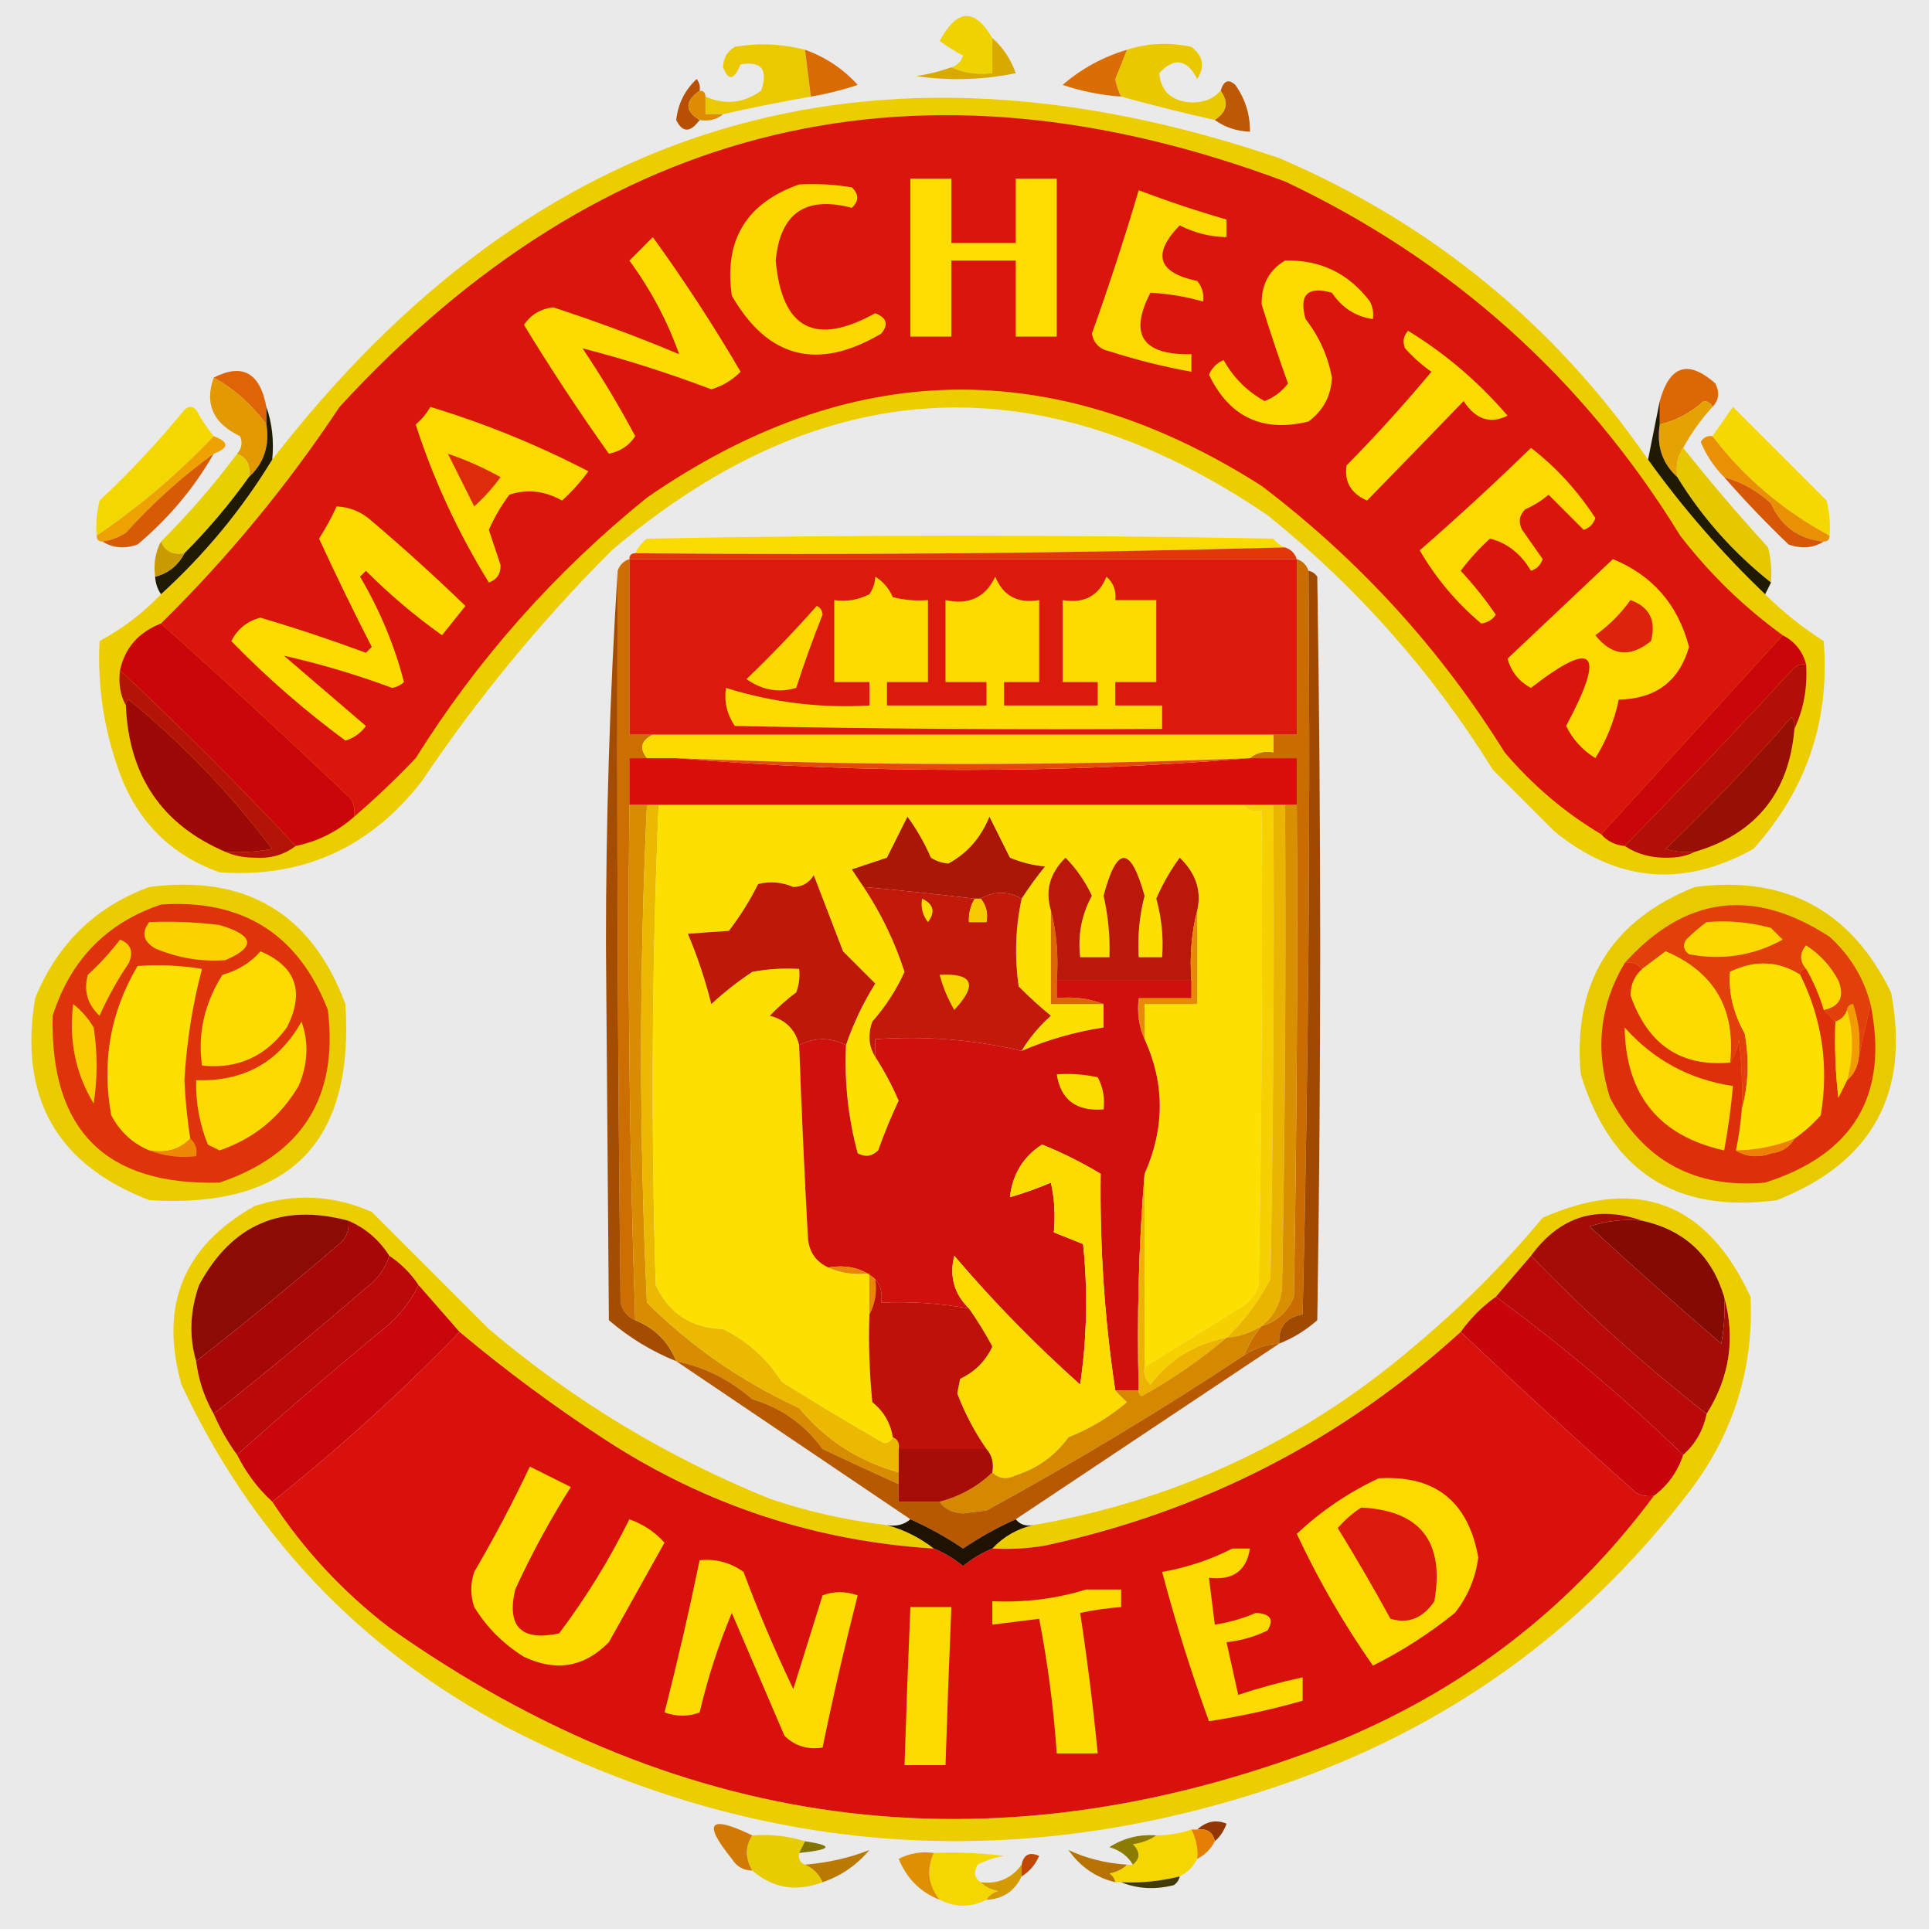 <?xml version="1.0" encoding="UTF-8"?>
<!DOCTYPE svg PUBLIC "-//W3C//DTD SVG 1.1//EN" "http://www.w3.org/Graphics/SVG/1.1/DTD/svg11.dtd">
<svg xmlns="http://www.w3.org/2000/svg" version="1.1" width="330px" height="330px" style="shape-rendering:geometricPrecision; text-rendering:geometricPrecision; image-rendering:optimizeQuality; fill-rule:evenodd; clip-rule:evenodd" xmlns:xlink="http://www.w3.org/1999/xlink">
<g><path style="opacity:0.084" fill="#020100" d="M -0.5,-0.5 C 109.5,-0.5 219.5,-0.5 329.5,-0.5C 329.5,109.5 329.5,219.5 329.5,329.5C 219.5,329.5 109.5,329.5 -0.5,329.5C -0.5,219.5 -0.5,109.5 -0.5,-0.5 Z"/></g>
<g><path style="opacity:1" fill="#efd300" d="M 169.5,6.5 C 169.5,8.5 169.5,10.5 169.5,12.5C 166.941,12.802 164.607,12.468 162.5,11.5C 163.478,11.189 164.145,10.522 164.5,9.5C 163.092,8.757 161.759,7.923 160.5,7C 163.456,1.477 166.456,1.311 169.5,6.5 Z"/></g>
<g><path style="opacity:1" fill="#eac900" d="M 137.5,8.5 C 137.833,11.167 138.167,13.833 138.5,16.5C 133.473,17.372 128.473,18.372 123.5,19.5C 122.5,19.5 121.5,19.5 120.5,19.5C 120.5,18.5 120.5,17.5 120.5,16.5C 123.831,17.974 126.997,17.641 130,15.5C 131.254,11.889 130.088,10.389 126.5,11C 125.425,13.683 124.425,13.85 123.5,11.5C 123.529,9.971 124.196,8.804 125.5,8C 129.554,7.306 133.554,7.473 137.5,8.5 Z"/></g>
<g><path style="opacity:1" fill="#eac800" d="M 208.5,15.5 C 209.93,17.455 209.597,19.121 207.5,20.5C 202.116,19.291 196.782,17.957 191.5,16.5C 191.018,15.584 190.685,14.584 190.5,13.5C 191.187,11.823 191.854,10.156 192.5,8.5C 195.976,7.357 199.642,7.19 203.5,8C 205.515,9.555 205.848,11.389 204.5,13.5C 202.74,10.074 200.574,9.741 198,12.5C 198.297,15.624 200.13,17.291 203.5,17.5C 205.557,17.564 207.223,16.898 208.5,15.5 Z"/></g>
<g><path style="opacity:1" fill="#d8aa00" d="M 169.5,6.5 C 171.306,8.089 172.639,10.089 173.5,12.5C 167.863,13.663 162.196,13.83 156.5,13C 158.586,12.685 160.586,12.185 162.5,11.5C 164.607,12.468 166.941,12.802 169.5,12.5C 169.5,10.5 169.5,8.5 169.5,6.5 Z"/></g>
<g><path style="opacity:1" fill="#da6e04" d="M 192.5,8.5 C 191.854,10.156 191.187,11.823 190.5,13.5C 190.685,14.584 191.018,15.584 191.5,16.5C 188.086,16.264 184.753,15.598 181.5,14.5C 184.741,11.713 188.407,9.713 192.5,8.5 Z"/></g>
<g><path style="opacity:1" fill="#d86b04" d="M 137.5,8.5 C 141.025,9.759 144.025,11.759 146.5,14.5C 143.87,15.382 141.203,16.048 138.5,16.5C 138.167,13.833 137.833,11.167 137.5,8.5 Z"/></g>
<g><path style="opacity:1" fill="#ecce00" d="M 281.5,78.5 C 287.449,86.783 294.116,94.45 301.5,101.5C 304.501,104.493 307.835,107.159 311.5,109.5C 312.601,123.029 308.601,134.862 299.5,145C 287.505,151.693 276.171,150.693 265.5,142C 262,138.5 258.5,135 255,131.5C 244.653,114.818 231.82,100.318 216.5,88C 177.647,61.609 140.314,63.609 104.5,94C 92.353,106.154 81.519,119.321 72,133.5C 63.156,144.843 51.656,150.01 37.5,149C 29.755,146.256 24.255,141.089 21,133.5C 17.933,125.761 16.599,117.761 17,109.5C 20.969,107.353 24.469,104.687 27.5,101.5C 34.959,94.713 41.292,87.046 46.5,78.5C 91.425,20.474 148.758,3.307 218.5,27C 244.485,38.16 265.485,55.326 281.5,78.5 Z"/></g>
<g><path style="opacity:1" fill="#b75004" d="M 119.5,15.5 C 116.952,17.296 116.952,18.962 119.5,20.5C 117.908,22.688 116.574,22.688 115.5,20.5C 115.816,17.707 116.982,15.374 119,13.5C 119.464,14.094 119.631,14.761 119.5,15.5 Z"/></g>
<g><path style="opacity:1" fill="#de8c02" d="M 119.5,15.5 C 120.167,15.5 120.5,15.833 120.5,16.5C 120.5,17.5 120.5,18.5 120.5,19.5C 121.5,19.5 122.5,19.5 123.5,19.5C 122.432,20.434 121.099,20.768 119.5,20.5C 116.952,18.962 116.952,17.296 119.5,15.5 Z"/></g>
<g><path style="opacity:1" fill="#da150c" d="M 304.5,108.5 C 294.167,119.833 283.833,131.167 273.5,142.5C 267.305,138.818 261.805,134.151 257,128.5C 246.005,110.835 232.172,95.668 215.5,83C 180.054,60.418 145.054,61.085 110.5,85C 94.791,97.701 81.624,112.535 71,129.5C 67.631,133.037 64.131,136.371 60.5,139.5C 60.65,138.448 60.483,137.448 60,136.5C 49.276,126.272 38.443,116.272 27.5,106.5C 38.965,95.205 49.132,82.872 58,69.5C 103.081,20.439 156.914,7.606 219.5,31C 247.971,44.47 270.471,64.636 287,91.5C 292.04,98.041 297.874,103.708 304.5,108.5 Z"/></g>
<g><path style="opacity:1" fill="#bd5804" d="M 207.5,20.5 C 209.597,19.121 209.93,17.455 208.5,15.5C 209.008,13.767 209.841,13.434 211,14.5C 212.707,16.909 213.54,19.576 213.5,22.5C 211.214,22.405 209.214,21.738 207.5,20.5 Z"/></g>
<g><path style="opacity:1" fill="#fdde00" d="M 155.5,30.5 C 157.833,30.5 160.167,30.5 162.5,30.5C 162.5,34.167 162.5,37.833 162.5,41.5C 166.167,41.5 169.833,41.5 173.5,41.5C 173.5,37.833 173.5,34.167 173.5,30.5C 175.833,30.5 178.167,30.5 180.5,30.5C 180.5,39.5 180.5,48.5 180.5,57.5C 178.167,57.5 175.833,57.5 173.5,57.5C 173.5,53.167 173.5,48.833 173.5,44.5C 169.833,44.5 166.167,44.5 162.5,44.5C 162.5,48.833 162.5,53.167 162.5,57.5C 160.167,57.5 157.833,57.5 155.5,57.5C 155.5,48.5 155.5,39.5 155.5,30.5 Z"/></g>
<g><path style="opacity:1" fill="#fcd700" d="M 136.5,31.5 C 139.518,31.335 142.518,31.502 145.5,32C 146.731,33.183 146.731,34.349 145.5,35.5C 137.597,33.408 133.264,36.408 132.5,44.5C 133.542,56.188 139.208,59.188 149.5,53.5C 151.488,54.289 151.821,55.456 150.5,57C 139.664,63.382 131.164,61.215 125,50.5C 123.63,41.033 127.463,34.7 136.5,31.5 Z"/></g>
<g><path style="opacity:1" fill="#fcd900" d="M 194.5,32.5 C 199.438,34.368 204.438,36.035 209.5,37.5C 209.5,38.5 209.5,39.5 209.5,40.5C 206.687,40.452 204.021,39.785 201.5,38.5C 196.745,43.402 197.745,46.569 204.5,48C 205.337,49.011 205.67,50.178 205.5,51.5C 202.502,50.658 199.502,50.158 196.5,50C 192.797,57.166 195.13,60.666 203.5,60.5C 203.5,61.5 203.5,62.5 203.5,63.5C 198.794,62.657 194.128,61.49 189.5,60C 187.82,59.653 186.82,58.653 186.5,57C 189.402,48.886 192.069,40.719 194.5,32.5 Z"/></g>
<g><path style="opacity:1" fill="#fcdb00" d="M 111.5,40.5 C 116.834,47.856 121.834,55.523 126.5,63.5C 125.071,64.935 123.405,65.935 121.5,66.5C 114.042,63.677 106.709,61.343 99.5,59.5C 102.752,64.334 105.752,69.334 108.5,74.5C 107.451,76.112 105.951,77.112 104,77.5C 98.929,70.368 94.096,63.034 89.5,55.5C 90.67,53.745 92.337,52.745 94.5,52.5C 101.794,54.875 108.96,57.542 116,60.5C 114.015,54.871 111.182,49.537 107.5,44.5C 108.867,43.16 110.2,41.827 111.5,40.5 Z"/></g>
<g><path style="opacity:1" fill="#fcdb00" d="M 219.5,44.5 C 225.522,44.353 230.356,46.686 234,51.5C 234.483,52.448 234.649,53.448 234.5,54.5C 231.561,54.082 229.228,52.582 227.5,50C 223.333,48.833 221.833,50.333 223,54.5C 225.317,57.468 226.817,60.801 227.5,64.5C 227.352,67.63 226.018,70.13 223.5,72C 215.662,73.914 209.995,71.247 206.5,64C 207.009,62.831 207.842,61.998 209,61.5C 210.679,64.513 213.013,66.846 216,68.5C 217.605,67.899 218.938,66.899 220,65.5C 218.435,61.161 216.935,56.661 215.5,52C 215.43,48.633 216.763,46.133 219.5,44.5 Z"/></g>
<g><path style="opacity:1" fill="#fcdb00" d="M 240.5,56.5 C 246.848,60.369 252.514,65.202 257.5,71C 254.537,72.472 252.037,71.639 250,68.5C 244.491,74.209 238.991,79.876 233.5,85.5C 230.75,84.284 229.583,82.284 230,79.5C 235.067,74.356 239.9,69.022 244.5,63.5C 242.851,62.352 241.351,61.019 240,59.5C 239.53,58.423 239.697,57.423 240.5,56.5 Z"/></g>
<g><path style="opacity:1" fill="#dc6805" d="M 292.5,69.5 C 292.265,68.903 291.765,68.57 291,68.5C 288.85,70.483 286.35,71.816 283.5,72.5C 283.5,71.167 283.5,69.833 283.5,68.5C 285.192,62.394 288.359,61.394 293,65.5C 293.765,67.066 293.598,68.399 292.5,69.5 Z"/></g>
<g><path style="opacity:1" fill="#df6405" d="M 45.5,69.5 C 45.5,70.5 45.5,71.5 45.5,72.5C 43.021,69.118 40.021,66.451 36.5,64.5C 41.399,61.984 44.399,63.651 45.5,69.5 Z"/></g>
<g><path style="opacity:1" fill="#fcda00" d="M 73.5,69.5 C 82.839,72.336 91.839,76.003 100.5,80.5C 99.162,82.337 97.662,84.003 96,85.5C 93.041,83.83 90.041,83.496 87,84.5C 85.596,86.394 84.43,88.394 83.5,90.5C 84.167,92.5 84.833,94.5 85.5,96.5C 85.547,98 84.88,99 83.5,99.5C 78.195,90.897 74.028,81.897 71,72.5C 72.045,71.627 72.878,70.627 73.5,69.5 Z"/></g>
<g><path style="opacity:1" fill="#f3d800" d="M 36.5,74.5 C 30.452,80.881 23.785,86.547 16.5,91.5C 16.338,89.473 16.505,87.473 17,85.5C 22.2,80.635 27.033,75.468 31.5,70C 32.167,69.333 32.833,69.333 33.5,70C 34.386,71.615 35.386,73.115 36.5,74.5 Z"/></g>
<g><path style="opacity:1" fill="#e5a301" d="M 292.5,69.5 C 290.551,71.638 288.885,73.972 287.5,76.5C 286.549,77.919 286.216,79.585 286.5,81.5C 283.925,79.155 282.925,76.155 283.5,72.5C 286.35,71.816 288.85,70.483 291,68.5C 291.765,68.57 292.265,68.903 292.5,69.5 Z"/></g>
<g><path style="opacity:1" fill="#f5d800" d="M 312.5,91.5 C 304.557,87.216 297.891,81.549 292.5,74.5C 293.657,72.862 294.824,71.196 296,69.5C 301.333,74.833 306.667,80.167 312,85.5C 312.495,87.473 312.662,89.473 312.5,91.5 Z"/></g>
<g><path style="opacity:1" fill="#e39a02" d="M 36.5,64.5 C 40.021,66.451 43.021,69.118 45.5,72.5C 46.075,76.155 45.075,79.155 42.5,81.5C 42.843,79.517 42.176,78.183 40.5,77.5C 41.303,76.577 41.47,75.577 41,74.5C 36.403,72.323 34.903,68.989 36.5,64.5 Z"/></g>
<g><path style="opacity:1" fill="#fcd900" d="M 261.5,76.5 C 265.775,79.781 269.441,83.781 272.5,88.5C 272.167,89.5 271.5,90.167 270.5,90.5C 268.5,88.5 266.5,86.5 264.5,84.5C 263.3,85.531 261.966,86.365 260.5,87C 259.483,88.049 259.316,89.216 260,90.5C 261.167,92.167 262.333,93.833 263.5,95.5C 263.167,96.5 262.5,97.167 261.5,97.5C 259.778,94.58 257.445,92.747 254.5,92C 252.649,93.684 250.982,95.517 249.5,97.5C 251.69,99.856 253.69,102.356 255.5,105C 254.892,105.87 254.059,106.37 253,106.5C 248.758,102.928 245.258,98.761 242.5,94C 248.966,88.37 255.299,82.537 261.5,76.5 Z"/></g>
<g><path style="opacity:1" fill="#e8d000" d="M 40.5,77.5 C 42.176,78.183 42.843,79.517 42.5,81.5C 39.179,86.152 35.513,90.485 31.5,94.5C 29.517,94.843 28.183,94.177 27.5,92.5C 32.207,87.795 36.54,82.795 40.5,77.5 Z"/></g>
<g><path style="opacity:1" fill="#e5c800" d="M 287.5,76.5 C 292.094,82.269 296.927,87.936 302,93.5C 302.495,95.473 302.662,97.473 302.5,99.5C 296.081,94.418 290.748,88.418 286.5,81.5C 286.216,79.585 286.549,77.919 287.5,76.5 Z"/></g>
<g><path style="opacity:1" fill="#de2c0b" d="M 76.5,77.5 C 79.605,78.552 82.605,79.885 85.5,81.5C 84.185,83.316 82.685,84.983 81,86.5C 79.473,83.447 77.973,80.447 76.5,77.5 Z"/></g>
<g><path style="opacity:1" fill="#eea202" d="M 36.5,74.5 C 39.167,75.5 39.167,76.5 36.5,77.5C 31.092,81.4 26.092,85.9 21.5,91C 20.255,91.791 18.922,92.291 17.5,92.5C 16.833,92.5 16.5,92.167 16.5,91.5C 23.785,86.547 30.452,80.881 36.5,74.5 Z"/></g>
<g><path style="opacity:1" fill="#201a03" d="M 45.5,69.5 C 46.477,72.287 46.81,75.287 46.5,78.5C 41.292,87.046 34.959,94.713 27.5,101.5C 26.89,100.609 26.557,99.609 26.5,98.5C 28.749,97.92 30.415,96.587 31.5,94.5C 35.513,90.485 39.179,86.152 42.5,81.5C 45.075,79.155 46.075,76.155 45.5,72.5C 45.5,71.5 45.5,70.5 45.5,69.5 Z"/></g>
<g><path style="opacity:1" fill="#fcdb00" d="M 57.5,86.5 C 59.783,86.608 61.783,87.441 63.5,89C 69.009,93.677 74.342,98.51 79.5,103.5C 78.167,105.167 76.833,106.833 75.5,108.5C 70.873,105.209 66.54,101.542 62.5,97.5C 62.167,97.833 61.833,98.167 61.5,98.5C 64.894,104.268 67.394,110.268 69,116.5C 68.439,117.022 67.772,117.355 67,117.5C 60.854,115.225 54.687,113.392 48.5,112C 53.167,116 57.833,120 62.5,124C 61.601,125.236 60.434,126.07 59,126.5C 52.042,121.377 45.542,115.71 39.5,109.5C 40.592,107.404 42.259,106.071 44.5,105.5C 50.568,107.301 56.568,109.301 62.5,111.5C 62.833,111.167 63.167,110.833 63.5,110.5C 60.364,104.395 57.364,98.228 54.5,92C 55.632,90.236 56.632,88.402 57.5,86.5 Z"/></g>
<g><path style="opacity:1" fill="#e99003" d="M 292.5,74.5 C 297.891,81.549 304.557,87.216 312.5,91.5C 312.5,92.167 312.167,92.5 311.5,92.5C 307.255,92.092 304.255,89.925 302.5,86C 300.183,83.843 297.516,82.343 294.5,81.5C 292.8,79.79 291.467,77.79 290.5,75.5C 290.957,74.703 291.624,74.369 292.5,74.5 Z"/></g>
<g><path style="opacity:1" fill="#d75b05" d="M 36.5,77.5 C 33.154,83.359 28.82,88.526 23.5,93C 21.288,93.789 19.288,93.623 17.5,92.5C 18.922,92.291 20.255,91.791 21.5,91C 26.092,85.9 31.092,81.4 36.5,77.5 Z"/></g>
<g><path style="opacity:1" fill="#d65705" d="M 294.5,81.5 C 297.516,82.343 300.183,83.843 302.5,86C 304.255,89.925 307.255,92.092 311.5,92.5C 309.712,93.623 307.712,93.789 305.5,93C 301.63,89.298 297.963,85.464 294.5,81.5 Z"/></g>
<g><path style="opacity:1" fill="#211a02" d="M 283.5,68.5 C 283.5,69.833 283.5,71.167 283.5,72.5C 282.925,76.155 283.925,79.155 286.5,81.5C 290.748,88.418 296.081,94.418 302.5,99.5C 302.167,100.167 301.833,100.833 301.5,101.5C 294.116,94.45 287.449,86.783 281.5,78.5C 282.167,75.167 282.833,71.833 283.5,68.5 Z"/></g>
<g><path style="opacity:1" fill="#fadb00" d="M 219.5,93.5 C 182.67,94.499 145.67,94.832 108.5,94.5C 108.953,93.542 109.619,92.708 110.5,92C 146.167,91.333 181.833,91.333 217.5,92C 218.044,92.717 218.711,93.217 219.5,93.5 Z"/></g>
<g><path style="opacity:1" fill="#e13809" d="M 219.5,93.5 C 220.5,93.833 221.167,94.5 221.5,95.5C 183.5,95.5 145.5,95.5 107.5,95.5C 107.5,94.833 107.833,94.5 108.5,94.5C 145.67,94.832 182.67,94.499 219.5,93.5 Z"/></g>
<g><path style="opacity:1" fill="#c99b01" d="M 27.5,92.5 C 28.183,94.177 29.517,94.843 31.5,94.5C 30.415,96.587 28.749,97.92 26.5,98.5C 26.205,96.265 26.539,94.265 27.5,92.5 Z"/></g>
<g><path style="opacity:1" fill="#db190c" d="M 107.5,95.5 C 145.5,95.5 183.5,95.5 221.5,95.5C 221.5,105.5 221.5,115.5 221.5,125.5C 220.167,125.5 218.833,125.5 217.5,125.5C 182.167,125.5 146.833,125.5 111.5,125.5C 110.167,125.5 108.833,125.5 107.5,125.5C 107.5,115.5 107.5,105.5 107.5,95.5 Z"/></g>
<g><path style="opacity:1" fill="#fcda00" d="M 275.5,95.5 C 282.29,98.295 286.623,103.295 288.5,110.5C 286.815,116.364 282.815,119.364 276.5,119.5C 275.748,123.095 274.414,126.428 272.5,129.5C 270.295,128.129 268.628,126.296 267.5,124C 274.348,111.233 272.348,109.066 261.5,117.5C 259.457,116.421 258.124,114.754 257.5,112.5C 263.547,106.784 269.547,101.117 275.5,95.5 Z"/></g>
<g><path style="opacity:1" fill="#cc6f00" d="M 107.5,95.5 C 107.5,105.5 107.5,115.5 107.5,125.5C 108.833,125.5 110.167,125.5 111.5,125.5C 109.507,126.472 109.174,127.805 110.5,129.5C 109.5,129.5 108.5,129.5 107.5,129.5C 107.5,132.167 107.5,134.833 107.5,137.5C 107.183,166.877 107.516,196.211 108.5,225.5C 107.21,224.942 106.377,223.942 106,222.5C 105.5,180.835 105.333,139.168 105.5,97.5C 105.833,96.5 106.5,95.833 107.5,95.5 Z"/></g>
<g><path style="opacity:1" fill="#c96d00" d="M 221.5,95.5 C 222.5,95.833 223.167,96.5 223.5,97.5C 223.833,139.839 223.5,182.172 222.5,224.5C 219.649,225.012 218.316,226.679 218.5,229.5C 216.282,229.614 214.282,230.28 212.5,231.5C 213.241,229.646 214.241,227.979 215.5,226.5C 218.091,225.746 219.924,224.079 221,221.5C 221.5,193.502 221.667,165.502 221.5,137.5C 221.5,134.833 221.5,132.167 221.5,129.5C 218.833,129.5 216.167,129.5 213.5,129.5C 214.568,128.566 215.901,128.232 217.5,128.5C 217.5,127.5 217.5,126.5 217.5,125.5C 218.833,125.5 220.167,125.5 221.5,125.5C 221.5,115.5 221.5,105.5 221.5,95.5 Z"/></g>
<g><path style="opacity:1" fill="#a44d00" d="M 105.5,97.5 C 105.333,139.168 105.5,180.835 106,222.5C 106.377,223.942 107.21,224.942 108.5,225.5C 111.855,226.855 114.189,229.189 115.5,232.5C 111.306,230.817 107.473,228.484 104,225.5C 103.833,204.167 103.667,182.833 103.5,161.5C 103.5,139.823 104.167,118.489 105.5,97.5 Z"/></g>
<g><path style="opacity:1" fill="#a04a01" d="M 223.5,97.5 C 224.117,97.611 224.617,97.944 225,98.5C 225.667,140.833 225.667,183.167 225,225.5C 223.028,227.232 220.861,228.565 218.5,229.5C 218.316,226.679 219.649,225.012 222.5,224.5C 223.5,182.172 223.833,139.839 223.5,97.5 Z"/></g>
<g><path style="opacity:1" fill="#fcdc00" d="M 149.5,98.5 C 150.837,99.315 151.837,100.482 152.5,102C 154.473,102.495 156.473,102.662 158.5,102.5C 158.5,107.167 158.5,111.833 158.5,116.5C 156.167,116.5 153.833,116.5 151.5,116.5C 151.5,117.833 151.5,119.167 151.5,120.5C 157.167,120.5 162.833,120.5 168.5,120.5C 168.5,119.167 168.5,117.833 168.5,116.5C 166.167,116.5 163.833,116.5 161.5,116.5C 161.5,111.833 161.5,107.167 161.5,102.5C 165.49,103.384 168.323,102.051 170,98.5C 171.342,101.794 173.842,103.128 177.5,102.5C 177.5,107.167 177.5,111.833 177.5,116.5C 175.5,116.5 173.5,116.5 171.5,116.5C 171.5,117.833 171.5,119.167 171.5,120.5C 176.833,120.5 182.167,120.5 187.5,120.5C 187.5,119.167 187.5,117.833 187.5,116.5C 185.5,116.5 183.5,116.5 181.5,116.5C 181.5,111.833 181.5,107.167 181.5,102.5C 185.158,103.128 187.658,101.794 189,98.5C 190.188,99.563 190.688,100.897 190.5,102.5C 192.833,102.5 195.167,102.5 197.5,102.5C 197.5,107.167 197.5,111.833 197.5,116.5C 195.167,116.5 192.833,116.5 190.5,116.5C 190.5,117.833 190.5,119.167 190.5,120.5C 193.167,120.5 195.833,120.5 198.5,120.5C 198.5,121.833 198.5,123.167 198.5,124.5C 174.164,124.667 149.831,124.5 125.5,124C 124.158,121.985 123.658,119.818 124,117.5C 131.941,119.986 140.107,120.986 148.5,120.5C 148.5,119.167 148.5,117.833 148.5,116.5C 146.5,116.5 144.5,116.5 142.5,116.5C 142.5,111.833 142.5,107.167 142.5,102.5C 144.604,102.799 146.604,102.466 148.5,101.5C 149.127,100.583 149.461,99.583 149.5,98.5 Z"/></g>
<g><path style="opacity:1" fill="#dc230c" d="M 278.5,102.5 C 281.754,103.673 282.92,106.006 282,109.5C 278.457,112.38 275.29,112.047 272.5,108.5C 274.827,106.839 276.827,104.839 278.5,102.5 Z"/></g>
<g><path style="opacity:1" fill="#fcd700" d="M 139.5,103.5 C 140.097,103.735 140.43,104.235 140.5,105C 138.854,109.123 137.354,113.289 136,117.5C 133.011,118.384 130.178,117.884 127.5,116C 131.704,111.964 135.704,107.798 139.5,103.5 Z"/></g>
<g><path style="opacity:1" fill="#ca060b" d="M 27.5,106.5 C 38.443,116.272 49.276,126.272 60,136.5C 60.483,137.448 60.65,138.448 60.5,139.5C 57.613,142.052 54.28,143.718 50.5,144.5C 40.854,134.188 30.854,124.188 20.5,114.5C 21.328,110.662 23.662,107.995 27.5,106.5 Z"/></g>
<g><path style="opacity:1" fill="#c9070b" d="M 304.5,108.5 C 306.587,109.585 307.92,111.251 308.5,113.5C 307.761,113.369 307.094,113.536 306.5,114C 296.967,124.365 287.3,134.532 277.5,144.5C 275.847,144.34 274.514,143.674 273.5,142.5C 283.833,131.167 294.167,119.833 304.5,108.5 Z"/></g>
<g><path style="opacity:1" fill="#b41408" d="M 20.5,114.5 C 30.854,124.188 40.854,134.188 50.5,144.5C 48.538,146.017 46.205,146.684 43.5,146.5C 41.631,146.493 39.964,146.16 38.5,145.5C 41.187,145.664 43.854,145.497 46.5,145C 39.396,135.561 31.229,127.061 22,119.5C 21.601,119.728 21.435,120.062 21.5,120.5C 20.539,118.735 20.205,116.735 20.5,114.5 Z"/></g>
<g><path style="opacity:1" fill="#b40e08" d="M 308.5,113.5 C 308.749,117.458 308.082,121.124 306.5,124.5C 306.631,123.761 306.464,123.094 306,122.5C 299.198,130.303 292.031,137.803 284.5,145C 286.134,145.494 287.801,145.66 289.5,145.5C 288.207,146.158 286.707,146.492 285,146.5C 282.179,146.592 279.679,145.926 277.5,144.5C 287.3,134.532 296.967,124.365 306.5,114C 307.094,113.536 307.761,113.369 308.5,113.5 Z"/></g>
<g><path style="opacity:1" fill="#981005" d="M 306.5,124.5 C 305.581,135.413 299.914,142.413 289.5,145.5C 287.801,145.66 286.134,145.494 284.5,145C 292.031,137.803 299.198,130.303 306,122.5C 306.464,123.094 306.631,123.761 306.5,124.5 Z"/></g>
<g><path style="opacity:1" fill="#fcdb00" d="M 111.5,125.5 C 146.833,125.5 182.167,125.5 217.5,125.5C 217.5,126.5 217.5,127.5 217.5,128.5C 215.901,128.232 214.568,128.566 213.5,129.5C 180.833,130.833 148.167,130.833 115.5,129.5C 113.833,129.5 112.167,129.5 110.5,129.5C 109.174,127.805 109.507,126.472 111.5,125.5 Z"/></g>
<g><path style="opacity:1" fill="#da0f0c" d="M 110.5,129.5 C 112.167,129.5 113.833,129.5 115.5,129.5C 131.486,130.833 147.819,131.499 164.5,131.5C 181.181,131.499 197.514,130.833 213.5,129.5C 216.167,129.5 218.833,129.5 221.5,129.5C 221.5,132.167 221.5,134.833 221.5,137.5C 220.833,137.5 220.167,137.5 219.5,137.5C 218.833,137.5 218.167,137.5 217.5,137.5C 215.833,137.5 214.167,137.5 212.5,137.5C 179.167,137.5 145.833,137.5 112.5,137.5C 111.833,137.5 111.167,137.5 110.5,137.5C 109.5,137.5 108.5,137.5 107.5,137.5C 107.5,134.833 107.5,132.167 107.5,129.5C 108.5,129.5 109.5,129.5 110.5,129.5 Z"/></g>
<g><path style="opacity:1" fill="#e44a09" d="M 115.5,129.5 C 148.167,130.833 180.833,130.833 213.5,129.5C 197.514,130.833 181.181,131.499 164.5,131.5C 147.819,131.499 131.486,130.833 115.5,129.5 Z"/></g>
<g><path style="opacity:1" fill="#9c0906" d="M 38.5,145.5 C 27.663,140.865 21.997,132.531 21.5,120.5C 21.435,120.062 21.601,119.728 22,119.5C 31.229,127.061 39.396,135.561 46.5,145C 43.854,145.497 41.187,145.664 38.5,145.5 Z"/></g>
<g><path style="opacity:1" fill="#d88d00" d="M 107.5,137.5 C 108.5,137.5 109.5,137.5 110.5,137.5C 109.176,165.767 109.176,194.101 110.5,222.5C 117.994,229.961 126.661,235.961 136.5,240.5C 140.957,245.904 146.624,249.57 153.5,251.5C 153.5,252.167 153.5,252.833 153.5,253.5C 149.204,251.567 144.87,249.567 140.5,247.5C 137.469,243.303 133.469,240.47 128.5,239C 124.688,235.664 120.355,233.497 115.5,232.5C 114.189,229.189 111.855,226.855 108.5,225.5C 107.516,196.211 107.183,166.877 107.5,137.5 Z"/></g>
<g><path style="opacity:1" fill="#ebb900" d="M 110.5,137.5 C 111.167,137.5 111.833,137.5 112.5,137.5C 111.343,164.761 111.176,192.095 112,219.5C 114.275,224.36 118.109,226.86 123.5,227C 127.723,229.095 131.056,232.095 133.5,236C 139.267,239.632 145.1,243.132 151,246.5C 151.765,246.43 152.265,246.097 152.5,245.5C 153.338,245.842 153.672,246.508 153.5,247.5C 153.5,248.833 153.5,250.167 153.5,251.5C 146.624,249.57 140.957,245.904 136.5,240.5C 126.661,235.961 117.994,229.961 110.5,222.5C 109.176,194.101 109.176,165.767 110.5,137.5 Z"/></g>
<g><path style="opacity:1" fill="#fde000" d="M 112.5,137.5 C 145.833,137.5 179.167,137.5 212.5,137.5C 213.209,138.404 214.209,138.737 215.5,138.5C 215.667,165.502 215.5,192.502 215,219.5C 214.535,220.931 213.701,222.097 212.5,223C 206.805,226.511 201.139,230.011 195.5,233.5C 195.5,222.5 195.5,211.5 195.5,200.5C 198.958,192.724 198.958,185.058 195.5,177.5C 195.5,175.5 195.5,173.5 195.5,171.5C 198.5,171.5 201.5,171.5 204.5,171.5C 204.5,166.167 204.5,160.833 204.5,155.5C 205.256,152.138 204.256,149.138 201.5,146.5C 199.914,148.67 198.58,151.004 197.5,153.5C 198.417,156.758 198.751,160.091 198.5,163.5C 197.167,163.5 195.833,163.5 194.5,163.5C 194.284,159.941 194.618,156.441 195.5,153C 193.105,144.402 190.772,144.402 188.5,153C 189.286,156.458 189.62,159.958 189.5,163.5C 187.833,163.5 186.167,163.5 184.5,163.5C 184.071,159.743 184.737,156.243 186.5,153C 185.37,150.572 183.87,148.405 182,146.5C 179.319,149.141 178.485,152.141 179.5,155.5C 179.5,160.833 179.5,166.167 179.5,171.5C 182.5,171.5 185.5,171.5 188.5,171.5C 188.5,172.833 188.5,174.167 188.5,175.5C 183.67,176.248 179.003,177.581 174.5,179.5C 175.802,177.31 177.469,175.31 179.5,173.5C 177.613,171.96 175.78,170.293 174,168.5C 173.274,163.448 173.441,158.448 174.5,153.5C 175.69,151.645 177.023,149.812 178.5,148C 176.423,147.808 174.423,147.308 172.5,146.5C 171.333,144.167 170.167,141.833 169,139.5C 167.575,143.055 165.241,145.722 162,147.5C 160.893,147.415 159.893,147.081 159,146.5C 157.92,144.004 156.586,141.67 155,139.5C 153.833,141.833 152.667,144.167 151.5,146.5C 149.5,147.167 147.5,147.833 145.5,148.5C 146.193,149.518 146.859,150.518 147.5,151.5C 150.491,155.983 152.825,160.817 154.5,166C 153.119,169.063 151.286,171.896 149,174.5C 148.211,176.712 148.378,178.712 149.5,180.5C 151.023,182.867 152.356,185.367 153.5,188C 152.195,190.776 151.029,193.61 150,196.5C 148.951,197.517 147.784,197.684 146.5,197C 144.872,190.982 144.206,184.815 144.5,178.5C 145.762,174.809 147.429,171.309 149.5,168C 147.688,166.188 145.855,164.355 144,162.5C 142.321,158.122 140.654,153.789 139,149.5C 138.196,150.804 137.029,151.471 135.5,151.5C 133.527,150.669 131.527,150.502 129.5,151C 128.084,153.835 126.417,156.502 124.5,159C 122.005,159.157 119.672,159.324 117.5,159.5C 119.14,163.392 120.474,167.392 121.5,171.5C 123.69,169.476 126.023,167.643 128.5,166C 131.146,165.503 133.813,165.336 136.5,165.5C 136.657,166.873 136.49,168.207 136,169.5C 134.365,170.726 132.865,172.059 131.5,173.5C 134.205,174.204 135.871,175.871 136.5,178.5C 136.9,189.501 137.4,200.501 138,211.5C 138.223,213.881 139.39,215.547 141.5,216.5C 143.607,217.468 145.941,217.802 148.5,217.5C 148.5,219.833 148.5,222.167 148.5,224.5C 148.334,229.511 148.501,234.511 149,239.5C 150.947,241.063 152.114,243.063 152.5,245.5C 152.265,246.097 151.765,246.43 151,246.5C 145.1,243.132 139.267,239.632 133.5,236C 131.056,232.095 127.723,229.095 123.5,227C 118.109,226.86 114.275,224.36 112,219.5C 111.176,192.095 111.343,164.761 112.5,137.5 Z"/></g>
<g><path style="opacity:1" fill="#f7d000" d="M 212.5,137.5 C 214.167,137.5 215.833,137.5 217.5,137.5C 217.667,164.502 217.5,191.502 217,218.5C 215.018,222.302 212.518,225.636 209.5,228.5C 204.158,229.505 199.824,232.172 196.5,236.5C 195.614,235.675 195.281,234.675 195.5,233.5C 201.139,230.011 206.805,226.511 212.5,223C 213.701,222.097 214.535,220.931 215,219.5C 215.5,192.502 215.667,165.502 215.5,138.5C 214.209,138.737 213.209,138.404 212.5,137.5 Z"/></g>
<g><path style="opacity:1" fill="#e9b500" d="M 217.5,137.5 C 218.167,137.5 218.833,137.5 219.5,137.5C 219.667,164.835 219.5,192.169 219,219.5C 218.867,222.404 217.7,224.738 215.5,226.5C 213.685,227.63 211.685,228.296 209.5,228.5C 212.518,225.636 215.018,222.302 217,218.5C 217.5,191.502 217.667,164.502 217.5,137.5 Z"/></g>
<g><path style="opacity:1" fill="#d88f00" d="M 219.5,137.5 C 220.167,137.5 220.833,137.5 221.5,137.5C 221.667,165.502 221.5,193.502 221,221.5C 219.924,224.079 218.091,225.746 215.5,226.5C 217.7,224.738 218.867,222.404 219,219.5C 219.5,192.169 219.667,164.835 219.5,137.5 Z"/></g>
<g><path style="opacity:1" fill="#aa1706" d="M 174.5,153.5 C 172.167,152.167 169.833,152.167 167.5,153.5C 167.167,153.5 166.833,153.5 166.5,153.5C 160.3,152.757 153.966,152.09 147.5,151.5C 146.859,150.518 146.193,149.518 145.5,148.5C 147.5,147.833 149.5,147.167 151.5,146.5C 152.667,144.167 153.833,141.833 155,139.5C 156.586,141.67 157.92,144.004 159,146.5C 159.893,147.081 160.893,147.415 162,147.5C 165.241,145.722 167.575,143.055 169,139.5C 170.167,141.833 171.333,144.167 172.5,146.5C 174.423,147.308 176.423,147.808 178.5,148C 177.023,149.812 175.69,151.645 174.5,153.5 Z"/></g>
<g><path style="opacity:1" fill="#eacd00" d="M 25.5,151.5 C 42.053,149.353 53.22,156.02 59,171.5C 60.535,195.299 49.368,206.465 25.5,205C 9.677,198.925 3.177,187.425 6,170.5C 9.773,161.225 16.273,154.891 25.5,151.5 Z"/></g>
<g><path style="opacity:1" fill="#e7ca00" d="M 289.5,151.5 C 305.009,149.503 316.176,155.503 323,169.5C 326.307,186.718 319.807,198.552 303.5,205C 286.28,207.305 275.113,200.138 270,183.5C 268.61,167.936 275.11,157.269 289.5,151.5 Z"/></g>
<g><path style="opacity:1" fill="#be1809" d="M 144.5,178.5 C 141.833,177.167 139.167,177.167 136.5,178.5C 135.871,175.871 134.205,174.204 131.5,173.5C 132.865,172.059 134.365,170.726 136,169.5C 136.49,168.207 136.657,166.873 136.5,165.5C 133.813,165.336 131.146,165.503 128.5,166C 126.023,167.643 123.69,169.476 121.5,171.5C 120.474,167.392 119.14,163.392 117.5,159.5C 119.672,159.324 122.005,159.157 124.5,159C 126.417,156.502 128.084,153.835 129.5,151C 131.527,150.502 133.527,150.669 135.5,151.5C 137.029,151.471 138.196,150.804 139,149.5C 140.654,153.789 142.321,158.122 144,162.5C 145.855,164.355 147.688,166.188 149.5,168C 147.429,171.309 145.762,174.809 144.5,178.5 Z"/></g>
<g><path style="opacity:1" fill="#db6805" d="M 179.5,155.5 C 180.483,159.298 180.817,163.298 180.5,167.5C 180.5,168.5 180.5,169.5 180.5,170.5C 183.385,170.194 186.052,170.527 188.5,171.5C 185.5,171.5 182.5,171.5 179.5,171.5C 179.5,166.167 179.5,160.833 179.5,155.5 Z"/></g>
<g><path style="opacity:1" fill="#ba1909" d="M 204.5,155.5 C 203.517,159.298 203.183,163.298 203.5,167.5C 195.833,167.5 188.167,167.5 180.5,167.5C 180.817,163.298 180.483,159.298 179.5,155.5C 178.485,152.141 179.319,149.141 182,146.5C 183.87,148.405 185.37,150.572 186.5,153C 184.737,156.243 184.071,159.743 184.5,163.5C 186.167,163.5 187.833,163.5 189.5,163.5C 189.62,159.958 189.286,156.458 188.5,153C 190.772,144.402 193.105,144.402 195.5,153C 194.618,156.441 194.284,159.941 194.5,163.5C 195.833,163.5 197.167,163.5 198.5,163.5C 198.751,160.091 198.417,156.758 197.5,153.5C 198.58,151.004 199.914,148.67 201.5,146.5C 204.256,149.138 205.256,152.138 204.5,155.5 Z"/></g>
<g><path style="opacity:1" fill="#e1400a" d="M 319.5,171.5 C 318.833,174.5 318.167,177.5 317.5,180.5C 317.817,177.428 317.484,174.428 316.5,171.5C 315.893,171.624 315.56,171.957 315.5,172.5C 315.167,173.5 314.5,174.167 313.5,174.5C 312.833,173.833 312.167,173.167 311.5,172.5C 314.244,171.928 315.077,170.262 314,167.5C 312.691,165.024 310.858,163.024 308.5,161.5C 307.374,162.808 307.374,164.142 308.5,165.5C 307.833,165.5 307.5,165.833 307.5,166.5C 303.743,164.114 299.743,163.947 295.5,166C 295.226,169.565 296.06,173.065 298,176.5C 298.814,181.02 298.647,185.354 297.5,189.5C 297.666,185.486 297.499,181.486 297,177.5C 296.79,179.058 296.29,180.391 295.5,181.5C 296.471,172.357 292.804,166.024 284.5,162.5C 283.148,163.524 281.815,164.524 280.5,165.5C 279.791,164.596 278.791,164.263 277.5,164.5C 287.804,153.031 299.471,151.531 312.5,160C 316.004,163.184 318.337,167.018 319.5,171.5 Z"/></g>
<g><path style="opacity:1" fill="#fcd800" d="M 291.5,157.5 C 295.226,157.177 298.893,157.511 302.5,158.5C 303.167,159.167 303.833,159.833 304.5,160.5C 299.525,163.234 294.192,164.067 288.5,163C 287.549,162.282 287.383,161.449 288,160.5C 289.145,159.364 290.312,158.364 291.5,157.5 Z"/></g>
<g><path style="opacity:1" fill="#fcd900" d="M 311.5,172.5 C 310.773,170.046 309.773,167.713 308.5,165.5C 307.374,164.142 307.374,162.808 308.5,161.5C 310.858,163.024 312.691,165.024 314,167.5C 315.077,170.262 314.244,171.928 311.5,172.5 Z"/></g>
<g><path style="opacity:1" fill="#fcdc00" d="M 295.5,181.5 C 287.092,182.264 281.426,178.43 278.5,170C 278.519,168.167 279.185,166.667 280.5,165.5C 281.815,164.524 283.148,163.524 284.5,162.5C 292.804,166.024 296.471,172.357 295.5,181.5 Z"/></g>
<g><path style="opacity:1" fill="#fddf00" d="M 307.5,166.5 C 311.242,174.067 312.409,182.067 311,190.5C 309.603,192.07 308.103,193.404 306.5,194.5C 303.302,195.787 299.969,196.453 296.5,196.5C 296.993,194.194 297.326,191.861 297.5,189.5C 298.647,185.354 298.814,181.02 298,176.5C 296.06,173.065 295.226,169.565 295.5,166C 299.743,163.947 303.743,164.114 307.5,166.5 Z"/></g>
<g><path style="opacity:1" fill="#df330b" d="M 27.5,154.5 C 41.461,153.558 50.961,159.558 56,172.5C 57.817,187.369 51.651,197.203 37.5,202C 18.029,202.529 8.529,193.029 9,173.5C 12.017,163.984 18.184,157.651 27.5,154.5 Z"/></g>
<g><path style="opacity:1" fill="#fddf00" d="M 32.5,194.5 C 30.721,196.344 28.388,197.01 25.5,196.5C 22.66,195.314 20.494,193.314 19,190.5C 17.336,181.392 18.836,172.892 23.5,165C 27.17,164.721 30.837,164.888 34.5,165.5C 32.862,171.695 31.863,178.028 31.5,184.5C 31.645,187.867 31.978,191.201 32.5,194.5 Z"/></g>
<g><path style="opacity:1" fill="#fcdb00" d="M 44.5,162.5 C 50.579,165.076 52.079,169.409 49,175.5C 45.373,180.482 40.54,182.649 34.5,182C 33.748,176.546 34.915,171.38 38,166.5C 40.617,165.781 42.784,164.447 44.5,162.5 Z"/></g>
<g><path style="opacity:1" fill="#fbcf00" d="M 20.5,160.5 C 22.344,161.204 22.844,162.537 22,164.5C 20.066,167.371 18.399,170.371 17,173.5C 14.929,171.545 14.262,169.212 15,166.5C 17.04,164.63 18.873,162.63 20.5,160.5 Z"/></g>
<g><path style="opacity:1" fill="#fbd100" d="M 25.5,157.5 C 29.514,157.334 33.514,157.501 37.5,158C 43.426,159.748 43.76,161.748 38.5,164C 34.38,164.307 30.38,163.64 26.5,162C 24.452,160.774 24.119,159.274 25.5,157.5 Z"/></g>
<g><path style="opacity:1" fill="#c2190a" d="M 147.5,151.5 C 153.966,152.09 160.3,152.757 166.5,153.5C 165.766,154.708 165.433,156.041 165.5,157.5C 166.5,157.5 167.5,157.5 168.5,157.5C 168.768,155.901 168.434,154.568 167.5,153.5C 169.833,152.167 172.167,152.167 174.5,153.5C 173.441,158.448 173.274,163.448 174,168.5C 175.78,170.293 177.613,171.96 179.5,173.5C 177.469,175.31 175.802,177.31 174.5,179.5C 166.436,177.578 158.103,176.912 149.5,177.5C 149.5,178.5 149.5,179.5 149.5,180.5C 148.378,178.712 148.211,176.712 149,174.5C 151.286,171.896 153.119,169.063 154.5,166C 152.825,160.817 150.491,155.983 147.5,151.5 Z"/></g>
<g><path style="opacity:1" fill="#fad600" d="M 160.5,166.5 C 166.209,166.19 167.042,168.19 163,172.5C 161.878,170.593 161.045,168.593 160.5,166.5 Z"/></g>
<g><path style="opacity:1" fill="#fcdd00" d="M 157.5,153.5 C 159.476,154.427 159.809,155.76 158.5,157.5C 157.571,156.311 157.238,154.978 157.5,153.5 Z"/></g>
<g><path style="opacity:1" fill="#f5ca00" d="M 166.5,153.5 C 166.833,153.5 167.167,153.5 167.5,153.5C 168.434,154.568 168.768,155.901 168.5,157.5C 167.5,157.5 166.5,157.5 165.5,157.5C 165.433,156.041 165.766,154.708 166.5,153.5 Z"/></g>
<g><path style="opacity:1" fill="#de2f0b" d="M 277.5,164.5 C 278.791,164.263 279.791,164.596 280.5,165.5C 279.185,166.667 278.519,168.167 278.5,170C 281.426,178.43 287.092,182.264 295.5,181.5C 296.29,180.391 296.79,179.058 297,177.5C 297.499,181.486 297.666,185.486 297.5,189.5C 297.326,191.861 296.993,194.194 296.5,196.5C 298.288,197.622 300.288,197.789 302.5,197C 304.32,196.8 305.653,195.966 306.5,194.5C 308.103,193.404 309.603,192.07 311,190.5C 312.409,182.067 311.242,174.067 307.5,166.5C 307.5,165.833 307.833,165.5 308.5,165.5C 309.773,167.713 310.773,170.046 311.5,172.5C 312.167,173.167 312.833,173.833 313.5,174.5C 313.334,178.846 313.501,183.179 314,187.5C 314.513,186.473 315.013,185.473 315.5,184.5C 316.674,183.486 317.34,182.153 317.5,180.5C 318.167,177.5 318.833,174.5 319.5,171.5C 322.668,186.988 316.668,197.155 301.5,202C 289.459,203.062 280.626,198.229 275,187.5C 272.405,179.361 273.239,171.694 277.5,164.5 Z"/></g>
<g><path style="opacity:1" fill="#e68b03" d="M 204.5,155.5 C 204.5,160.833 204.5,166.167 204.5,171.5C 201.5,171.5 198.5,171.5 195.5,171.5C 195.5,173.5 195.5,175.5 195.5,177.5C 194.532,175.393 194.198,173.059 194.5,170.5C 197.5,170.5 200.5,170.5 203.5,170.5C 203.5,169.5 203.5,168.5 203.5,167.5C 203.183,163.298 203.517,159.298 204.5,155.5 Z"/></g>
<g><path style="opacity:1" fill="#facd00" d="M 12.5,171.5 C 13.885,172.574 15.051,173.907 16,175.5C 16.667,179.833 16.667,184.167 16,188.5C 12.898,183.354 11.731,177.687 12.5,171.5 Z"/></g>
<g><path style="opacity:1" fill="#fbd900" d="M 315.5,172.5 C 316.644,176.352 316.644,180.352 315.5,184.5C 315.013,185.473 314.513,186.473 314,187.5C 313.501,183.179 313.334,178.846 313.5,174.5C 314.5,174.167 315.167,173.5 315.5,172.5 Z"/></g>
<g><path style="opacity:1" fill="#fcd900" d="M 51.5,174.5 C 52.774,178.074 52.607,181.741 51,185.5C 47.828,190.842 43.328,194.509 37.5,196.5C 36.833,196.167 36.167,195.833 35.5,195.5C 34.079,191.972 33.412,188.306 33.5,184.5C 41.614,184.78 47.614,181.447 51.5,174.5 Z"/></g>
<g><path style="opacity:1" fill="#f29b03" d="M 315.5,172.5 C 315.56,171.957 315.893,171.624 316.5,171.5C 317.484,174.428 317.817,177.428 317.5,180.5C 317.34,182.153 316.674,183.486 315.5,184.5C 316.644,180.352 316.644,176.352 315.5,172.5 Z"/></g>
<g><path style="opacity:1" fill="#fcd900" d="M 277.5,175.5 C 282.453,181.06 288.62,184.393 296,185.5C 295.681,189.136 295.181,192.803 294.5,196.5C 283.36,194.019 277.693,187.019 277.5,175.5 Z"/></g>
<g><path style="opacity:1" fill="#ef8805" d="M 32.5,194.5 C 33.404,195.209 33.737,196.209 33.5,197.5C 30.615,197.806 27.948,197.473 25.5,196.5C 28.388,197.01 30.721,196.344 32.5,194.5 Z"/></g>
<g><path style="opacity:1" fill="#ee8105" d="M 306.5,194.5 C 305.653,195.966 304.32,196.8 302.5,197C 300.288,197.789 298.288,197.622 296.5,196.5C 299.969,196.453 303.302,195.787 306.5,194.5 Z"/></g>
<g><path style="opacity:1" fill="#d0100c" d="M 180.5,167.5 C 188.167,167.5 195.833,167.5 203.5,167.5C 203.5,168.5 203.5,169.5 203.5,170.5C 200.5,170.5 197.5,170.5 194.5,170.5C 194.198,173.059 194.532,175.393 195.5,177.5C 198.958,185.058 198.958,192.724 195.5,200.5C 194.505,212.655 194.171,224.989 194.5,237.5C 193.167,237.5 191.833,237.5 190.5,237.5C 188.683,225.541 187.849,213.207 188,200.5C 184.806,198.57 181.473,196.903 178,195.5C 174.768,197.582 172.934,200.582 172.5,204.5C 174.993,203.771 177.326,202.937 179.5,202C 180.117,204.758 180.284,207.591 180,210.5C 181.667,211.167 183.333,211.833 185,212.5C 185.832,220.521 185.665,228.521 184.5,236.5C 176.817,229.65 169.65,222.317 163,214.5C 162.131,217.993 162.964,220.993 165.5,223.5C 160.562,222.608 155.562,222.274 150.5,222.5C 150.768,220.901 150.434,219.568 149.5,218.5C 147.365,216.631 144.698,215.964 141.5,216.5C 139.39,215.547 138.223,213.881 138,211.5C 137.4,200.501 136.9,189.501 136.5,178.5C 139.167,177.167 141.833,177.167 144.5,178.5C 144.206,184.815 144.872,190.982 146.5,197C 147.784,197.684 148.951,197.517 150,196.5C 151.029,193.61 152.195,190.776 153.5,188C 152.356,185.367 151.023,182.867 149.5,180.5C 149.5,179.5 149.5,178.5 149.5,177.5C 158.103,176.912 166.436,177.578 174.5,179.5C 179.003,177.581 183.67,176.248 188.5,175.5C 188.5,174.167 188.5,172.833 188.5,171.5C 186.052,170.527 183.385,170.194 180.5,170.5C 180.5,169.5 180.5,168.5 180.5,167.5 Z"/></g>
<g><path style="opacity:1" fill="#fcdd00" d="M 180.5,183.5 C 182.857,183.337 185.19,183.503 187.5,184C 188.406,185.699 188.739,187.533 188.5,189.5C 183.832,189.86 181.165,187.86 180.5,183.5 Z"/></g>
<g><path style="opacity:1" fill="#eccd00" d="M 151.5,260.5 C 154.404,261.285 157.07,262.619 159.5,264.5C 139.234,263.245 120.567,257.078 103.5,246C 94.751,240.303 86.418,234.136 78.5,227.5C 76.138,224.808 73.804,222.141 71.5,219.5C 70.167,217.5 68.5,215.833 66.5,214.5C 64.781,211.781 62.447,209.781 59.5,208.5C 48.076,205.464 39.576,209.13 34,219.5C 32.439,223.944 32.272,228.277 33.5,232.5C 33.905,235.715 34.905,238.715 36.5,241.5C 37.596,244.032 38.929,246.365 40.5,248.5C 42.025,251.563 44.025,254.23 46.5,256.5C 51.894,264.731 58.56,271.898 66.5,278C 117.247,313.91 171.58,320.243 229.5,297C 251.05,287.919 268.717,274.086 282.5,255.5C 284.9,253.704 286.567,251.37 287.5,248.5C 289.588,246.664 290.921,244.331 291.5,241.5C 295.441,235.257 296.441,228.59 294.5,221.5C 292.356,214.431 287.689,210.098 280.5,208.5C 272.735,205.791 266.402,207.791 261.5,214.5C 259.529,216.808 257.529,219.142 255.5,221.5C 253.167,223.167 251.167,225.167 249.5,227.5C 229.224,245.973 205.557,258.14 178.5,264C 175.518,264.498 172.518,264.665 169.5,264.5C 171.449,262.437 173.782,261.104 176.5,260.5C 200.989,256.255 222.655,246.088 241.5,230C 249.5,223.333 256.833,216 263.5,208C 279.703,200.847 291.536,205.347 299,221.5C 299.586,234.078 295.92,245.411 288,255.5C 269.849,278.976 246.682,295.476 218.5,305C 173.053,320.38 129.053,317.046 86.5,295C 61.476,281.644 42.976,262.144 31,236.5C 27.166,222.992 31.333,212.825 43.5,206C 50.307,203.79 56.974,204.123 63.5,207C 70.113,213.613 76.779,220.279 83.5,227C 97.903,239.206 113.903,248.873 131.5,256C 138.007,258.201 144.674,259.701 151.5,260.5 Z"/></g>
<g><path style="opacity:1" fill="#830b04" d="M 280.5,208.5 C 287.689,210.098 292.356,214.431 294.5,221.5C 294.664,224.187 294.497,226.854 294,229.5C 286.365,222.941 278.865,216.274 271.5,209.5C 274.428,208.516 277.428,208.183 280.5,208.5 Z"/></g>
<g><path style="opacity:1" fill="#8c0c05" d="M 59.5,208.5 C 59.67,209.822 59.337,210.989 58.5,212C 50.274,219.069 41.94,225.902 33.5,232.5C 32.272,228.277 32.439,223.944 34,219.5C 39.576,209.13 48.076,205.464 59.5,208.5 Z"/></g>
<g><path style="opacity:1" fill="#a70807" d="M 59.5,208.5 C 62.447,209.781 64.781,211.781 66.5,214.5C 65.797,216.716 64.464,218.549 62.5,220C 53.941,227.402 45.274,234.568 36.5,241.5C 34.905,238.715 33.905,235.715 33.5,232.5C 41.94,225.902 50.274,219.069 58.5,212C 59.337,210.989 59.67,209.822 59.5,208.5 Z"/></g>
<g><path style="opacity:1" fill="#a40c06" d="M 280.5,208.5 C 277.428,208.183 274.428,208.516 271.5,209.5C 278.865,216.274 286.365,222.941 294,229.5C 294.497,226.854 294.664,224.187 294.5,221.5C 296.441,228.59 295.441,235.257 291.5,241.5C 280.806,233.132 270.806,224.132 261.5,214.5C 266.402,207.791 272.735,205.791 280.5,208.5 Z"/></g>
<g><path style="opacity:1" fill="#fbdb00" d="M 190.5,237.5 C 191.091,238.151 191.757,238.818 192.5,239.5C 189.497,242.056 186.163,244.056 182.5,245.5C 180.243,248.635 177.243,250.801 173.5,252C 171.934,252.765 170.601,252.598 169.5,251.5C 169.768,249.901 169.434,248.568 168.5,247.5C 166.435,244.537 164.769,241.371 163.5,238C 163.667,237.167 163.833,236.333 164,235.5C 166.513,234.321 168.346,232.487 169.5,230C 168.287,227.738 166.954,225.571 165.5,223.5C 162.964,220.993 162.131,217.993 163,214.5C 169.65,222.317 176.817,229.65 184.5,236.5C 185.665,228.521 185.832,220.521 185,212.5C 183.333,211.833 181.667,211.167 180,210.5C 180.284,207.591 180.117,204.758 179.5,202C 177.326,202.937 174.993,203.771 172.5,204.5C 172.934,200.582 174.768,197.582 178,195.5C 181.473,196.903 184.806,198.57 188,200.5C 187.849,213.207 188.683,225.541 190.5,237.5 Z"/></g>
<g><path style="opacity:1" fill="#e98604" d="M 141.5,216.5 C 144.698,215.964 147.365,216.631 149.5,218.5C 149.795,220.735 149.461,222.735 148.5,224.5C 148.5,222.167 148.5,219.833 148.5,217.5C 145.941,217.802 143.607,217.468 141.5,216.5 Z"/></g>
<g><path style="opacity:1" fill="#b90909" d="M 66.5,214.5 C 68.5,215.833 70.167,217.5 71.5,219.5C 70.118,222.394 68.118,224.894 65.5,227C 56.975,234.032 48.641,241.198 40.5,248.5C 38.929,246.365 37.596,244.032 36.5,241.5C 45.274,234.568 53.941,227.402 62.5,220C 64.464,218.549 65.797,216.716 66.5,214.5 Z"/></g>
<g><path style="opacity:1" fill="#b90a09" d="M 261.5,214.5 C 270.806,224.132 280.806,233.132 291.5,241.5C 290.921,244.331 289.588,246.664 287.5,248.5C 277.425,238.755 266.759,229.755 255.5,221.5C 257.529,219.142 259.529,216.808 261.5,214.5 Z"/></g>
<g><path style="opacity:1" fill="#c9060b" d="M 71.5,219.5 C 73.804,222.141 76.138,224.808 78.5,227.5C 68.529,237.798 57.862,247.465 46.5,256.5C 44.025,254.23 42.025,251.563 40.5,248.5C 48.641,241.198 56.975,234.032 65.5,227C 68.118,224.894 70.118,222.394 71.5,219.5 Z"/></g>
<g><path style="opacity:1" fill="#c8050b" d="M 255.5,221.5 C 266.759,229.755 277.425,238.755 287.5,248.5C 286.567,251.37 284.9,253.704 282.5,255.5C 281.448,255.649 280.448,255.483 279.5,255C 269.304,245.967 259.304,236.801 249.5,227.5C 251.167,225.167 253.167,223.167 255.5,221.5 Z"/></g>
<g><path style="opacity:1" fill="#ecb400" d="M 195.5,200.5 C 195.5,211.5 195.5,222.5 195.5,233.5C 195.281,234.675 195.614,235.675 196.5,236.5C 199.824,232.172 204.158,229.505 209.5,228.5C 205.042,232.251 200.209,235.584 195,238.5C 194.601,238.272 194.435,237.938 194.5,237.5C 194.171,224.989 194.505,212.655 195.5,200.5 Z"/></g>
<g><path style="opacity:1" fill="#be1109" d="M 149.5,218.5 C 150.434,219.568 150.768,220.901 150.5,222.5C 155.562,222.274 160.562,222.608 165.5,223.5C 166.954,225.571 168.287,227.738 169.5,230C 168.346,232.487 166.513,234.321 164,235.5C 163.833,236.333 163.667,237.167 163.5,238C 164.769,241.371 166.435,244.537 168.5,247.5C 163.5,247.5 158.5,247.5 153.5,247.5C 153.672,246.508 153.338,245.842 152.5,245.5C 152.114,243.063 150.947,241.063 149,239.5C 148.501,234.511 148.334,229.511 148.5,224.5C 149.461,222.735 149.795,220.735 149.5,218.5 Z"/></g>
<g><path style="opacity:1" fill="#d9110c" d="M 78.5,227.5 C 86.418,234.136 94.751,240.303 103.5,246C 120.567,257.078 139.234,263.245 159.5,264.5C 161.305,265.237 162.971,266.237 164.5,267.5C 166.029,266.237 167.695,265.237 169.5,264.5C 172.518,264.665 175.518,264.498 178.5,264C 205.557,258.14 229.224,245.973 249.5,227.5C 259.304,236.801 269.304,245.967 279.5,255C 280.448,255.483 281.448,255.649 282.5,255.5C 268.717,274.086 251.05,287.919 229.5,297C 171.58,320.243 117.247,313.91 66.5,278C 58.56,271.898 51.894,264.731 46.5,256.5C 57.862,247.465 68.529,237.798 78.5,227.5 Z"/></g>
<g><path style="opacity:1" fill="#d58900" d="M 215.5,226.5 C 214.241,227.979 213.241,229.646 212.5,231.5C 198.208,240.959 183.542,249.792 168.5,258C 167.167,258.167 165.833,258.333 164.5,258.5C 162.667,258.415 161.334,257.748 160.5,256.5C 163.957,255.606 166.957,253.94 169.5,251.5C 170.601,252.598 171.934,252.765 173.5,252C 177.243,250.801 180.243,248.635 182.5,245.5C 186.163,244.056 189.497,242.056 192.5,239.5C 191.757,238.818 191.091,238.151 190.5,237.5C 191.833,237.5 193.167,237.5 194.5,237.5C 194.435,237.938 194.601,238.272 195,238.5C 200.209,235.584 205.042,232.251 209.5,228.5C 211.685,228.296 213.685,227.63 215.5,226.5 Z"/></g>
<g><path style="opacity:1" fill="#fcdb00" d="M 90.5,250.5 C 92.78,251.64 95.114,252.807 97.5,254C 93.952,259.594 90.785,265.427 88,271.5C 86.519,277.857 89.019,280.357 95.5,279C 100.095,272.897 104.095,266.397 107.5,259.5C 109.882,260.351 111.882,261.684 113.5,263.5C 110.333,269.167 107.167,274.833 104,280.5C 99.832,284.764 94.998,285.597 89.5,283C 86,280.833 83.167,278 81,274.5C 80.333,272.5 80.333,270.5 81,268.5C 84.447,262.604 87.614,256.604 90.5,250.5 Z"/></g>
<g><path style="opacity:1" fill="#b75900" d="M 218.5,229.5 C 203.5,239.5 188.5,249.5 173.5,259.5C 170.393,260.889 167.393,262.555 164.5,264.5C 161.607,262.555 158.607,260.889 155.5,259.5C 142.167,250.5 128.833,241.5 115.5,232.5C 120.355,233.497 124.688,235.664 128.5,239C 133.469,240.47 137.469,243.303 140.5,247.5C 144.87,249.567 149.204,251.567 153.5,253.5C 153.5,254.5 153.5,255.5 153.5,256.5C 155.833,256.5 158.167,256.5 160.5,256.5C 161.334,257.748 162.667,258.415 164.5,258.5C 165.833,258.333 167.167,258.167 168.5,258C 183.542,249.792 198.208,240.959 212.5,231.5C 214.282,230.28 216.282,229.614 218.5,229.5 Z"/></g>
<g><path style="opacity:1" fill="#a50d06" d="M 153.5,247.5 C 158.5,247.5 163.5,247.5 168.5,247.5C 169.434,248.568 169.768,249.901 169.5,251.5C 166.957,253.94 163.957,255.606 160.5,256.5C 158.167,256.5 155.833,256.5 153.5,256.5C 153.5,255.5 153.5,254.5 153.5,253.5C 153.5,252.833 153.5,252.167 153.5,251.5C 153.5,250.167 153.5,248.833 153.5,247.5 Z"/></g>
<g><path style="opacity:1" fill="#fcda00" d="M 235.5,252.5 C 245.109,251.935 250.775,256.435 252.5,266C 252.039,269.554 250.706,272.72 248.5,275.5C 244.173,278.999 239.506,281.999 234.5,284.5C 229.528,277.393 225.195,269.893 221.5,262C 225.656,258.088 230.323,254.921 235.5,252.5 Z"/></g>
<g><path style="opacity:1" fill="#db190c" d="M 232.5,257.5 C 242.605,258.002 246.772,263.335 245,273.5C 243.06,276.402 240.56,277.402 237.5,276.5C 234.626,271.251 231.626,266.085 228.5,261C 229.731,259.595 231.064,258.429 232.5,257.5 Z"/></g>
<g><path style="opacity:1" fill="#1f1201" d="M 155.5,259.5 C 158.607,260.889 161.607,262.555 164.5,264.5C 167.393,262.555 170.393,260.889 173.5,259.5C 174.209,260.404 175.209,260.737 176.5,260.5C 173.782,261.104 171.449,262.437 169.5,264.5C 167.695,265.237 166.029,266.237 164.5,267.5C 162.971,266.237 161.305,265.237 159.5,264.5C 157.07,262.619 154.404,261.285 151.5,260.5C 153.099,260.768 154.432,260.434 155.5,259.5 Z"/></g>
<g><path style="opacity:1" fill="#fcd900" d="M 210.5,264.5 C 211.5,264.5 212.5,264.5 213.5,264.5C 212.91,268.316 210.577,269.983 206.5,269.5C 206.833,272.167 207.167,274.833 207.5,277.5C 209.905,277.134 212.238,276.467 214.5,275.5C 216.994,275.622 217.661,276.622 216.5,278.5C 214.271,279.577 211.937,280.244 209.5,280.5C 210.167,283.5 210.833,286.5 211.5,289.5C 215.099,288.301 218.765,287.301 222.5,286.5C 222.5,287.833 222.5,289.167 222.5,290.5C 217.179,292.011 211.845,293.178 206.5,294C 203.446,285.615 200.779,277.115 198.5,268.5C 202.767,267.744 206.767,266.411 210.5,264.5 Z"/></g>
<g><path style="opacity:1" fill="#fcdc00" d="M 119.5,266.5 C 122.272,266.22 124.772,266.887 127,268.5C 129.549,275.323 132.383,281.99 135.5,288.5C 137.164,283.193 138.831,277.86 140.5,272.5C 142.401,271.769 144.401,271.769 146.5,272.5C 144.291,281.124 142.291,289.791 140.5,298.5C 137.956,298.896 135.789,298.229 134,296.5C 131,289.5 128,282.5 125,275.5C 122.712,280.972 120.879,286.639 119.5,292.5C 117.599,293.231 115.599,293.231 113.5,292.5C 115.705,283.885 117.705,275.218 119.5,266.5 Z"/></g>
<g><path style="opacity:1" fill="#fcdb00" d="M 185.5,271.5 C 187.5,271.5 189.5,271.5 191.5,271.5C 191.5,272.5 191.5,273.5 191.5,274.5C 189.139,274.674 186.806,275.007 184.5,275.5C 185.717,283.469 186.717,291.469 187.5,299.5C 185.167,299.5 182.833,299.5 180.5,299.5C 179.966,291.764 178.966,284.098 177.5,276.5C 174.833,276.833 172.167,277.167 169.5,277.5C 169.5,276.167 169.5,274.833 169.5,273.5C 175.084,273.745 180.417,273.078 185.5,271.5 Z"/></g>
<g><path style="opacity:1" fill="#fcdc00" d="M 155.5,274.5 C 157.833,274.5 160.167,274.5 162.5,274.5C 162.119,283.498 161.786,292.498 161.5,301.5C 159.167,301.5 156.833,301.5 154.5,301.5C 154.786,292.498 155.119,283.498 155.5,274.5 Z"/></g>
<g><path style="opacity:1" fill="#923605" d="M 207.5,314.5 C 207.179,312.952 206.179,312.285 204.5,312.5C 206.044,311.086 207.711,310.753 209.5,311.5C 209.058,312.739 208.391,313.739 207.5,314.5 Z"/></g>
<g><path style="opacity:1" fill="#e7cc00" d="M 128.5,313.5 C 131.609,313.264 134.609,313.597 137.5,314.5C 137.167,315.167 136.833,315.833 136.5,316.5C 136.328,317.492 136.662,318.158 137.5,318.5C 138.9,319.1 139.9,320.1 140.5,321.5C 135.987,323.193 131.987,322.526 128.5,319.5C 127.258,317.389 127.258,315.389 128.5,313.5 Z"/></g>
<g><path style="opacity:1" fill="#f6d600" d="M 203.5,312.5 C 204.301,314.042 204.634,315.708 204.5,317.5C 203.833,318.833 202.833,319.833 201.5,320.5C 198.236,321.324 194.902,321.658 191.5,321.5C 191.167,321.5 190.833,321.5 190.5,321.5C 190.389,320.883 190.056,320.383 189.5,320C 190.737,319.768 191.737,319.268 192.5,318.5C 192.833,318.5 193.167,318.5 193.5,318.5C 194.791,317.458 194.791,316.292 193.5,315C 195.058,314.79 196.391,314.29 197.5,313.5C 199.565,313.483 201.565,313.15 203.5,312.5 Z"/></g>
<g><path style="opacity:1" fill="#8b7c01" d="M 197.5,313.5 C 196.391,314.29 195.058,314.79 193.5,315C 194.791,316.292 194.791,317.458 193.5,318.5C 192.665,317.057 191.332,316.057 189.5,315.5C 191.933,313.946 194.6,313.28 197.5,313.5 Z"/></g>
<g><path style="opacity:1" fill="#e57f04" d="M 203.5,312.5 C 203.833,312.5 204.167,312.5 204.5,312.5C 206.179,312.285 207.179,312.952 207.5,314.5C 206.833,315.833 205.833,316.833 204.5,317.5C 204.634,315.708 204.301,314.042 203.5,312.5 Z"/></g>
<g><path style="opacity:1" fill="#d27903" d="M 128.5,313.5 C 127.258,315.389 127.258,317.389 128.5,319.5C 126.983,319.489 125.816,318.823 125,317.5C 119.961,311.279 121.128,309.945 128.5,313.5 Z"/></g>
<g><path style="opacity:1" fill="#817400" d="M 137.5,314.5 C 142.479,315.246 142.146,315.912 136.5,316.5C 136.833,315.833 137.167,315.167 137.5,314.5 Z"/></g>
<g><path style="opacity:1" fill="#c04704" d="M 174.5,320.5 C 174.5,319.833 174.5,319.167 174.5,318.5C 174.843,316.775 175.843,316.275 177.5,317C 176.837,318.518 175.837,319.685 174.5,320.5 Z"/></g>
<g><path style="opacity:1" fill="#f4d700" d="M 159.5,316.5 C 163.514,316.334 167.514,316.501 171.5,317C 169.899,317.273 168.399,317.773 167,318.5C 166.26,319.749 166.427,320.749 167.5,321.5C 168.263,322.268 169.263,322.768 170.5,323C 169.584,323.278 168.918,323.778 168.5,324.5C 165.833,325.833 163.167,325.833 160.5,324.5C 158.533,321.988 158.2,319.321 159.5,316.5 Z"/></g>
<g><path style="opacity:1" fill="#ba7901" d="M 140.5,321.5 C 139.9,320.1 138.9,319.1 137.5,318.5C 141.42,318.171 145.087,317.338 148.5,316C 146.326,318.584 143.659,320.418 140.5,321.5 Z"/></g>
<g><path style="opacity:1" fill="#df9002" d="M 159.5,316.5 C 158.2,319.321 158.533,321.988 160.5,324.5C 157.21,323.211 154.877,320.877 153.5,317.5C 155.396,316.534 157.396,316.201 159.5,316.5 Z"/></g>
<g><path style="opacity:1" fill="#b67301" d="M 192.5,318.5 C 191.737,319.268 190.737,319.768 189.5,320C 190.056,320.383 190.389,320.883 190.5,321.5C 187.183,320.695 184.517,318.861 182.5,316C 185.532,317.425 188.865,318.259 192.5,318.5 Z"/></g>
<g><path style="opacity:1" fill="#413a09" d="M 201.5,320.5 C 201.389,321.117 201.056,321.617 200.5,322C 197.304,322.805 194.304,322.638 191.5,321.5C 194.902,321.658 198.236,321.324 201.5,320.5 Z"/></g>
<g><path style="opacity:1" fill="#d39b01" d="M 174.5,318.5 C 174.5,319.167 174.5,319.833 174.5,320.5C 173.292,323.044 171.292,324.378 168.5,324.5C 168.918,323.778 169.584,323.278 170.5,323C 169.263,322.768 168.263,322.268 167.5,321.5C 170.453,321.85 172.787,320.85 174.5,318.5 Z"/></g>
</svg>
